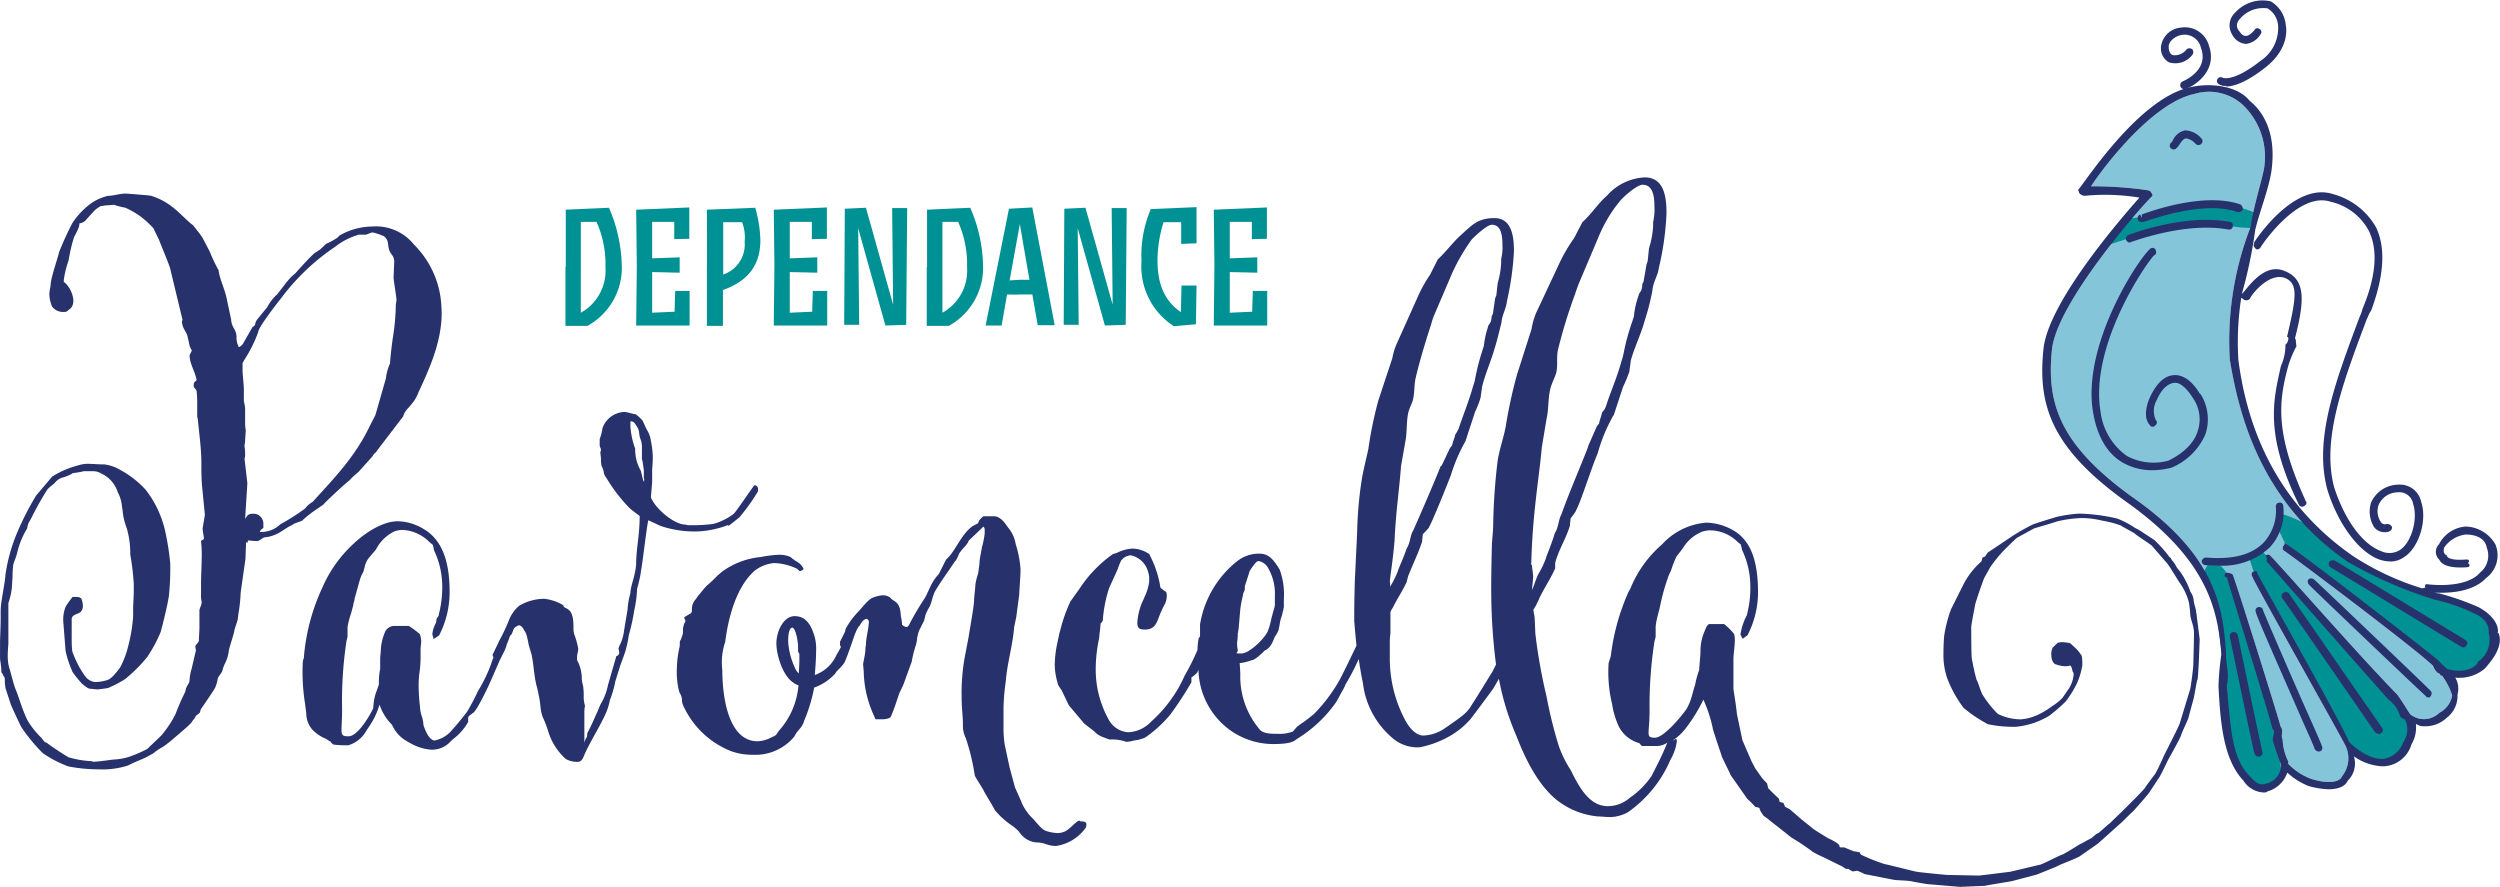 <svg xmlns="http://www.w3.org/2000/svg" width="251.759" height="89.306" viewBox="0 0 251.759 89.306">
  <g id="logo_dependance_pavoncella_2024" data-name="logo dependance pavoncella 2024" transform="translate(-34.8 -21.073)">
    <path id="Pfad_53" data-name="Pfad 53" d="M172.292,161.272l1.063-.838a18.954,18.954,0,0,0,1.837-2.546c.064-.064.064-.226.064-.354a.379.379,0,0,0-.354-.355c-.129.064-1.837,2.675-2.127,2.9a5.943,5.943,0,0,1-2.03,1,16.093,16.093,0,0,1-2.191.129c-.773,0-.354-.064-.645-.064-1.063,0-2.965-1.547-3.448-2.739l.129-1.547V155.6c0-.129.064-.645.064-1.192a8.394,8.394,0,0,0-.129-1.353l-.064-.354a2.813,2.813,0,0,0-.419-1.128l-.419-.9a3.379,3.379,0,0,0-.709-.645c-.226,0-.838-.226-1.128-.226a2.439,2.439,0,0,0-2.191,1.611,5.825,5.825,0,0,1-.29,1.128v.645c0,.129.129.29.129.419a2.053,2.053,0,0,1-.064.29c0,.064.064.419.064.645a2.891,2.891,0,0,0,.064.709,1.987,1.987,0,0,1,.226.645c0,.29.354.645.354.709a16.119,16.119,0,0,0,2.256,2.9c.129.129,1,.773,1,.773,0,1.9-.354,3.319-.354,4.8-.064,1.192-.58,2.256-.58,2.965a7.953,7.953,0,0,0-.29,1.676l-.354,2.127a4.335,4.335,0,0,1-.483,1.547c0,.064-.064.129-.064.226,0,.129.064.29.064.419a.359.359,0,0,1-.29.354l-.838,2.9a6.1,6.1,0,0,1-.645,1.772c-.226.354-.354.838-.548,1.192,0,0-.58,1.353-.9,1.9,0,.354-.064.419-.064.419a1.608,1.608,0,0,0-.226.548v-2.9a3.676,3.676,0,0,1,.064-.838,3.023,3.023,0,0,1-.129-1,6.522,6.522,0,0,0-.064-1,3.71,3.71,0,0,1-.129-.645,3.924,3.924,0,0,0-.419-1.837c-.064-.064-.064-.226-.064-.354,0-.354.129-.645.129-.9a8.077,8.077,0,0,0-.419-1.482,2.193,2.193,0,0,1-.064-.645c0-.709-.064-1.547-.548-1.837-.29-.226-.419-.129-.483-.419a4.7,4.7,0,0,0-1.9-.645,4.916,4.916,0,0,0-2.546.709,3.624,3.624,0,0,0-1.063,1.547,17.827,17.827,0,0,1-.9,1.9l-.709,1.482c0,.1.064.161.1.258a3.691,3.691,0,0,0-.226.612,15.052,15.052,0,0,1-1.353,2.8,22.411,22.411,0,0,1-1.063,2.03c-.354.483-1.063,1.353-1.676,2.03a3.055,3.055,0,0,1-1.611.9c-.419,0-.838-.645-1.128-1.547a3.857,3.857,0,0,0-.129-.773,3.513,3.513,0,0,1-.226-1.128,17.154,17.154,0,0,1-.129-1.9,9.3,9.3,0,0,1,.064-1.353,12.554,12.554,0,0,0,.129-1.611v-.838c0-.29.064-.645.064-.838a3.007,3.007,0,0,0-.129-.709,7.6,7.6,0,0,0-1.128-.838H138.52a1.083,1.083,0,0,0-.773.483,5.187,5.187,0,0,0-.483,1.966c0,.129-.064.645-.064.9v1c0,.064-.064.226-.064.354a7.007,7.007,0,0,0-.064,1.192l-.226.645a4.776,4.776,0,0,0-.29,1.128l-.064.645c-.226.483-1.482,2.8-2.481,2.8s-.645-.29-.645-2.739a40.236,40.236,0,0,1,.419-6.7.863.863,0,0,1,.064-.29,2.052,2.052,0,0,1,.064-.29v-1a9.265,9.265,0,0,1,.354-1.353l.226-.838c0-.226.129-.419.129-.645l.548-1.966a4.126,4.126,0,0,1,.355-.773c0-.129.129-.419.129-.548a2.278,2.278,0,0,1,.419-.838l.709-.838a4.015,4.015,0,0,1,1.9-1.837,2.77,2.77,0,0,1,.773-.129,4.1,4.1,0,0,1,2.739,1.257l.29.226a2.244,2.244,0,0,1,.129.548,8.513,8.513,0,0,1,.838,3.609,10.983,10.983,0,0,1-.354,2.9c0,.226-.226.29-.226.483a1.067,1.067,0,0,1-.129.483,2.935,2.935,0,0,0-.29,1l.129.483.548-.355a9.462,9.462,0,0,0,1.063-4.383c0-2.675-.548-5.221-2.739-6.413a5.127,5.127,0,0,0-2.481-.709c-1.547,0-3.319,1.192-4.447,2.256a13.054,13.054,0,0,0-3.158,4.447,20.574,20.574,0,0,0-1.837,6.832c0,.064,0,.29-.064.354a1.44,1.44,0,0,0-.064.354,20.575,20.575,0,0,0,.226,4.093l.129,1a2.538,2.538,0,0,0,.58,1.611,3.911,3.911,0,0,0,1.257.9c.226.064.419.29.644.354-.064,0,.129.226.29.29a10,10,0,0,0,1.482.064,3.1,3.1,0,0,0,1.772-1.418l.226-.354a7.752,7.752,0,0,0,1.128-2.32,5.065,5.065,0,0,0,1.257,2.03,3.481,3.481,0,0,0,1.418,1.611,8.491,8.491,0,0,0,.9.483,4.92,4.92,0,0,0,1.676.419,2.534,2.534,0,0,0,1.966-.9l.645-.548a5.492,5.492,0,0,0,1.063-1.353v-.29a.479.479,0,0,1,.064-.29l.548-.419.29-.419a28.044,28.044,0,0,0,1.482-2.965l.773-1.772a.244.244,0,0,1,.064-.129h0l.419-.838a3.864,3.864,0,0,0,.258-.709c.129-.29.226-.58.322-.838.29-.226.226-.548.483-.838a1.343,1.343,0,0,1,.419-.226c.29.064.419.29.709.838a9.135,9.135,0,0,1,.226.9c0,.226.354,1.192.354,1.353.226,1.128.226,2.191.548,3.255,0,.064.129.483.129.645.226.838.129,1.482.419,2.256a10.382,10.382,0,0,1,.548,1.418,6.189,6.189,0,0,0,1.772,2.8,2.289,2.289,0,0,0,1.192.29c.419,0,.548-.354.709-.773.645-1.418,1.482-2.675,2.127-4.093a6.585,6.585,0,0,0,.419-1.353,10.454,10.454,0,0,0,.548-1.9l.483-1.547c.129-.354.58-1.547.58-1.676a10.04,10.04,0,0,0,.29-1.418,19.24,19.24,0,0,0,.548-2.481,12.081,12.081,0,0,0,.29-2.191,12.487,12.487,0,0,0,.419-1.966c.129-.645.548-4.286.709-4.931l1.257.58a10.768,10.768,0,0,0,3.674.548,9.622,9.622,0,0,0,3.094-.645Zm-8.508-4.737v.29c-.129,0-.29-1.063-.354-1.128a4.256,4.256,0,0,1-.548-2.191,8.083,8.083,0,0,1-.483-2.256c0-.773.064-.483.129-.483.226,0,.354.226.548.548.29.419.129.709.354,1.257a2.29,2.29,0,0,1,.129.645v1.192a.694.694,0,0,0,.064.354l.129.9v.838Z" transform="translate(-64.115 -87.244)" fill="#27316c"/>
    <path id="Pfad_54" data-name="Pfad 54" d="M286.84,213.047c-.29,0-1.064,1-1.547,1.128a1.754,1.754,0,0,1-.645.129,4.129,4.129,0,0,1-1.192-.226c-.354-.1-.838-.709-1.257-1.192a5,5,0,0,1-1.128-1.547c-.29-.709-.709-1.611-.709-1.611l-.548-2.03c-.065-.29-.483-2.256-.483-2.256a10.016,10.016,0,0,1-.129-1.772v-2.03a21.288,21.288,0,0,1,.226-2.61c.129-1.772.709-3.674.838-5.414,0-.064.226-1.063.226-1.128l.29-2.191c0-.226.129-2.03.129-2.256v-.355a10.907,10.907,0,0,0-.483-2.481,3.494,3.494,0,0,0-.773-1.676c-.29-.419-.709-1.063-1.354-1.128h-1.128a2.5,2.5,0,0,0-.419.419l-.129.29-.548.29c-1.063.773-1.547,2.127-2.385,3.094l-.29.29-.709,1.418a5.354,5.354,0,0,0-.548.709c-.354.58-.548,1.128-.838,1.676a29.318,29.318,0,0,0-1.547,2.61c-.129.29-.226.355-.354.355a.9.9,0,0,1-.419-.226,6.013,6.013,0,0,0-.129-.9c-.064-1.547-.709-1.353-1.063-1.837a1.317,1.317,0,0,0-.838-.226,3.685,3.685,0,0,0-.9.226c-.419.129-1,.9-1.418,1.353a7.733,7.733,0,0,0-1.354,1.837.85.85,0,0,1-.129.419l-.419.838v.29a.293.293,0,0,0,.1.226c-.161.322-.322.58-.451.806a3.767,3.767,0,0,1-2.191,2.03c.064-.773.129-1.611.129-2.32a4.743,4.743,0,0,0-.129-1.482c-.354-1.257-.9-2.127-2.03-2.127s-1.837,1.547-1.837,2.739.645,3.255,1.676,3.932a1.484,1.484,0,0,0,.548.29,7.776,7.776,0,0,1-1.966,4.576l-.29.419a1.343,1.343,0,0,1-.419.226,3.107,3.107,0,0,1-1.547.419c-2.965-.129-3.448-4.8-3.448-7.186a6.268,6.268,0,0,1,.29-2.8c.29-2.32,1.063-5.511,2.965-7.186a3.671,3.671,0,0,1,1.966-.773,5.724,5.724,0,0,1,2.32.58l.226.226a.5.5,0,0,0,.419-.226,1.62,1.62,0,0,0-.773-.773,6.341,6.341,0,0,1-.548-.419,2.684,2.684,0,0,0-1.128-.226,11.009,11.009,0,0,0-1.837.226,7.9,7.9,0,0,0-3.932,1.482l-.483.419a13.294,13.294,0,0,1-1.063,1c-.226.226-.709.838-.709.838-.226.226-.29.419-.419.548a1.416,1.416,0,0,0-.354,1c0,.354-.064.226-.064.354l-.709.419a.793.793,0,0,0,.129.354.991.991,0,0,1-.129.29.636.636,0,0,0-.064.226,1.1,1.1,0,0,0-.064.419v.29a1.482,1.482,0,0,1-.129.419,2.254,2.254,0,0,1-.129.355c-.064,0-.064.129-.064.419s-.064.29-.064.419a10.16,10.16,0,0,0-.226,1.9,8.133,8.133,0,0,0,.129,1.966c0,.064.064.226.064.29a1.2,1.2,0,0,0,.129.354.992.992,0,0,1,.129.29,1.252,1.252,0,0,1,.064.483,1.934,1.934,0,0,0,.226.645,8.877,8.877,0,0,0,4.737,4.383,6.372,6.372,0,0,0,2.191.355,5.094,5.094,0,0,0,4.157-1.837,2.63,2.63,0,0,1,.354-.548l.29-.354a2.021,2.021,0,0,0,.354-.709,16.04,16.04,0,0,0,1-3.319,5.257,5.257,0,0,0,2.127-1.418c.129-.29.483-.483.9-1.063.226-.419.709-1.837,1.063-2.868l.193-.451c.064-.129.226-.419.29-.419.29-.548.483-.645.709-.709a.347.347,0,0,1,.226.354c-.065.9-.29,1.547-.29,2.256a2.958,2.958,0,0,0-.064.645c-.064.58-.226,1.192-.226,1.353l.064.709a11.025,11.025,0,0,0,1.063,4.512,1.263,1.263,0,0,0,.129.29h.773c.129,0,.709-.064.773-.29.29-.644.58-1.547.773-2.127.129-.419.419-.838.548-1.257l.773-2.127a11.575,11.575,0,0,1,.419-1.676,3.325,3.325,0,0,0,.129-.709,3.2,3.2,0,0,1,.354-1.063l.354-.709c0-.064.129-.483.129-.548a5.083,5.083,0,0,1,.419-.838c.226-.483.29-1.063.548-1.547.58-1,1.354-2.03,1.966-2.965.354-.354.354-.773.58-1,.226-.354.709-.709.838-1.128l1.482-1.418a.411.411,0,0,1,.129.354v.354a9.187,9.187,0,0,1-.29,1.418c0,.129-.226,1.128-.226,1.418s-.129,1-.129,1.128a7.9,7.9,0,0,0-.29,1.128c0,.355-.129,1.257-.129,1.547,0,.645-.483,3.255-.548,3.738l-.419,2.191a20.449,20.449,0,0,0-.29,3.932c0,1.063.129,1.837.129,2.739a2.783,2.783,0,0,0,.29,1.353,21.931,21.931,0,0,1,.9,3.738c0,.129.9,1.482.9,1.547s1,1.676,1.128,1.966a8.132,8.132,0,0,0,1.611,1.482,4.336,4.336,0,0,1,.838.709,2.309,2.309,0,0,0,1.708,1.063c.935,0,1.063.354,2.03.354a4.482,4.482,0,0,0,2.965-1.837.824.824,0,0,0,.064-.354c0-.29-.419-.29-.644-.29Zm-28.262-14.824a1.572,1.572,0,0,1-.419-.645,7.13,7.13,0,0,1-.645-2.61c0-1.192.29-1.353.419-1.353.226,0,.483.773.58,1.772v.645c0,.064.129.129.129.29A18.74,18.74,0,0,1,258.578,198.223Z" transform="translate(-143.343 -109.338)" fill="#27316c"/>
    <path id="Pfad_55" data-name="Pfad 55" d="M479.349,120.359c0-.451-.226-.806-.258-1.321a1.777,1.777,0,0,0-.322-.806,8.266,8.266,0,0,0-.645-1.418,6.412,6.412,0,0,0-.709-1,4.339,4.339,0,0,0-.451-.709c-.064,0-.161-.258-.161-.258s-.226-.161-.226-.226a13.371,13.371,0,0,0-1.418-1.579c-.225-.161-1.515-1-1.515-1l-.483-.258a8.5,8.5,0,0,0-1.8-.935,18.839,18.839,0,0,0-3.609-.483h-.322a15.38,15.38,0,0,0-2.127.322s-2.03.612-2.417.773a19.778,19.778,0,0,0-2.288,1.321l-2.256,1.515-.258.387-.258.1-.1.387a7.847,7.847,0,0,0-1.8,2.288l-1.257,2.514a13.172,13.172,0,0,0-.709,2.771c0,.1-.064.709-.064,1.8a7.107,7.107,0,0,0,.387,2.417,12.124,12.124,0,0,0,1.644,2.965,14.031,14.031,0,0,0,2.449,1.643,12.386,12.386,0,0,0,2.836.258,7.933,7.933,0,0,0,3.319-1.1,15.19,15.19,0,0,0,1.708-1.482,12.257,12.257,0,0,0,1.031-1.644,7.223,7.223,0,0,0,.612-1.966c0-.387,0-1-.161-1.1a3.442,3.442,0,0,0-.612-.709c-.29-.258-.387-.387-.548-.451-.161,0-.451-.064-.612-.064a1.422,1.422,0,0,0-.548.064l-.483.451a1.355,1.355,0,0,0-.161.709c0,.612.226,1,.548,1.031a2.508,2.508,0,0,0,.87.161c.483,0,.322-.064.451-.064.226,0,.258.709.322.645a.5.5,0,0,1,.064.258,4.983,4.983,0,0,1-.1.548,3.172,3.172,0,0,1-.387.87l-.645.935a5.208,5.208,0,0,1-1,.806,8.447,8.447,0,0,1-1.418.87,5.058,5.058,0,0,1-1.74.483,5.23,5.23,0,0,1-2.352-.548,10.7,10.7,0,0,1-1.515-1.9c-.161-.226-.483-1.321-.612-1.515-.1-.226-.451-1.869-.483-2.127-.065-.258-.065-2.836-.065-3.158s.322-1.869.387-2.256.773-2.352.87-2.61.483-.87.645-1.192a13.433,13.433,0,0,1,1.418-1.74c.322-.322,1.16-1.16,1.321-1.257l1.708-.935s1.579-.451,2.352-.709a12.588,12.588,0,0,1,2.353-.322h.225a9.029,9.029,0,0,1,1.9.258,10.661,10.661,0,0,1,1.869.483c.322.226,1.321.709,1.482.87s1.515,1.031,1.643,1.16l1.515,1.74c.226.226,1.192,1.869,1.321,2.03a5.941,5.941,0,0,1,.935,2.062c0,.064.1.806.1.87,0,.806.387,1.257.387,2.127s-.064,2.771-.064,3.126-.258,2.288-.322,2.514l-1.031,3.384c-.1.387-1.708,3.448-1.74,3.609l-.483,1.031-.258.483s-1,1.321-1.031,1.418c-.226.322-1.966,2.03-2.352,2.417l-.806.773-.322.322s-.322.258-.387.322-.806.709-.806.709l-.226.1s-.451.387-.548.451c-.161.064-.87.483-1.031.548s-1.579,1-1.9,1.1-1.9.935-2.191,1l-3,.709s-3.061.387-3.158.387-3-.064-3.158-.064-2.771-.258-3.126-.322-2.836-.709-3.223-.773a19.839,19.839,0,0,1-2.352-.935.611.611,0,0,1-.161-.258l-.612-.1-.935-.387h-.322c-.161,0-.161-.1-.161-.161,0-.226-1-.709-1.16-.773,0,0-1.418-.87-1.482-.935s-1.16-.935-1.16-.935l-1.192-1.031-.483-.258-.161-.387-.387-.1-.065-.322s-1.1-1.031-1.1-1.1-.1-.451-.1-.451l-.258-.258-.226-.258-.322-.451-.387-.548-.354-.677-.451-1.031-.483-1.128-.548-2.61c-.129-1.257-.354-2.385-.354-2.61V125c0-.419.129-1.257.129-1.676a2.348,2.348,0,0,0-.064-.838,5.854,5.854,0,0,0-1-1h-1.482c-.226,0-.419.548-.483.709a5.016,5.016,0,0,0-.419,2.127c0,.226-.129,1.547-.129,1.772a9.964,9.964,0,0,0-.419,1.547c-.226.644-.29,1.128-.548,1.772l-.226.483c-.129.29-2.256,3.029-3.255,3.029s-.548-.29-.548-2.8a42.1,42.1,0,0,1,.483-6.832c0-.064.129-.483.129-.548v-1c.064-.773.354-1.547.483-2.256a20.143,20.143,0,0,1,.709-2.546,4.657,4.657,0,0,1,.354-.838,9.807,9.807,0,0,1,.548-1.418l.645-.838a3.987,3.987,0,0,1,1.966-1.676,2.769,2.769,0,0,1,.773-.129,4,4,0,0,1,2.8,1.192l.29.226s.129.483.129.548a8.587,8.587,0,0,1,.838,3.674,10.638,10.638,0,0,1-.354,2.9c0,.064-.226.419-.226.483a6.372,6.372,0,0,0-.419,1.482l.226.419.483-.354a9.367,9.367,0,0,0,1.063-4.286c0-2.675-.483-5.221-2.61-6.348a5.692,5.692,0,0,0-2.61-.709,6.762,6.762,0,0,0-4.447,2.191,11.6,11.6,0,0,0-3.158,4.383l-.226.419a22.309,22.309,0,0,0-1.772,6.413c0,.064-.225.709-.225.773a13.777,13.777,0,0,0,.354,4.093,8.2,8.2,0,0,0,.709,2.32,3.3,3.3,0,0,0,2.03,1.611s.226.29.29.29h1.547a1.979,1.979,0,0,0,1-.354c0,.032-.064.064-.064.129-.483,1.192-1,2.191-1.547,3.255a8.336,8.336,0,0,1-2.191,2.191,3.365,3.365,0,0,1-2.191.838c-1.772,0-2.8-1.676-3.738-3.609a11.772,11.772,0,0,1-1.192-2.385,44.621,44.621,0,0,1-1.257-5.059,54.9,54.9,0,0,1-1.128-6.348l-.064-1.482c0-.226-.129-.709-.129-.9l.29-.483c0-.064.29-.548.29-.645.548-1.128,1.063-1.837,1.611-3.029v-.548c.354-1.354,1.063-2.385,1.482-3.738,0-.064.065-.645.065-.709s.548-.709.548-.838c.483-.838,1.547-4.286,2.191-5.768a16.337,16.337,0,0,1,1.418-3.513c0-.064.226-.354.226-.419l.9-2.739a15.739,15.739,0,0,0,.644-1.547c0-.129.129-.9.129-1.063.354-1.353,1.063-2.739,1.418-4.093a23.159,23.159,0,0,0,.773-3.029c.064-.838.548-1.482.645-2.256a28.742,28.742,0,0,0,.773-5.511c0-1.611-.226-3.609-2.191-3.609a5.4,5.4,0,0,0-3.8,1.837c-.9.773-1.547,1.837-2.481,2.675l-.838,1.611a16.315,16.315,0,0,0-1.547,2.675L412.9,90.1a6.976,6.976,0,0,0-.483,1.676l-1.482,4.641a48.6,48.6,0,0,0-1.128,5.221c-.226,1.192-.709,2.481-.838,3.674a61.218,61.218,0,0,0-.419,6.413c0,.226-.129,1.611-.129,1.837-.065,2.739-.065,3.448-.065,4.093a59.01,59.01,0,0,0,.483,7.9l-.354.709c-.226.354-1.772,2.9-2.03,3.255l-.129.226c-.483.709-.709.9-2.675,2.256a4.086,4.086,0,0,1-2.127.709c-.709,0-1.418-.709-1.9-1.676a13.231,13.231,0,0,1-1.482-6.187v-1.547a7.313,7.313,0,0,1,.064-.9v-2.127c.065-.226.29-.483.29-.548.548-1.063.838-1.418,1.353-2.481,0-.129.129-.483.129-.548.483-1.257,1-2.256,1.418-3.513,0-.064.064-.645.064-.709s.645-.645.645-.773c.419-.773,1.611-3.738,2.191-5.221a17.383,17.383,0,0,1,1.482-3.448c0-.064.129-.354.129-.419l.838-2.546a8.559,8.559,0,0,0,.548-1.418c0-.129.129-.838.129-1,.29-1.257.9-2.61,1.257-3.867.29-.9.483-1.772.709-2.675.064-.773.483-1.418.548-2.127a29.424,29.424,0,0,0,.709-5.059c0-1.482-.226-3.319-1.966-3.319s-2.32.773-3.448,1.772c-.773.709-1.418,1.611-2.256,2.385L402.2,86.3a14.416,14.416,0,0,0-1.354,2.481l-1.966,4.383a6.51,6.51,0,0,0-.483,1.547l-1.418,4.286a40.66,40.66,0,0,0-1,4.866c-.226,1.063-.548,2.256-.709,3.384a39.637,39.637,0,0,0-.419,5.059l-.226,4.737c-.064,2.127-.064,3.094-.064,3.8v.354c.064.741.129,1.515.226,2.449-.967,2.03-1.386,2.868-1.708,3.48a16.209,16.209,0,0,1-2.61,3.448c.064-.064-.773.644-1.192.9l-.483.354-.419.483a3.82,3.82,0,0,1-1.482.226c-.644,0-1.482,0-1.837-.419a8.217,8.217,0,0,1-1.966-5.64l-.065-1.063a4.616,4.616,0,0,0,1.192-.29c.29,0,.838-.483,1.354-1,.129,0,.354-.226.419-.29a2.312,2.312,0,0,0,.419-.709l.129-.29c0-.064.064-.129.129-.226a3.605,3.605,0,0,0,.29-.548.991.991,0,0,1,.065-.354c0-.064.064-.354.064-.419,0,0,.064-.29.129-.483a1.807,1.807,0,0,0,.129-.483,3.264,3.264,0,0,0,.129-.58v-.773a7.28,7.28,0,0,0-.419-2.965c-.644-1.063-1.128-1.611-2.03-1.611a3.494,3.494,0,0,0-2.191.709,10.24,10.24,0,0,0-3.8,6.413v1.128c0,.064-.064.226-.129.226a6.487,6.487,0,0,0-.129,1.225,23.8,23.8,0,0,1-1.289,2.578,13.567,13.567,0,0,1-3.384,4.641,3.363,3.363,0,0,1-2.256,1.063,2.378,2.378,0,0,1-1.966-1.192,10.314,10.314,0,0,1-1.353-5.156,14.786,14.786,0,0,1,.354-3.158c0-.354.129-1,.129-1.418l.226-.29a13.476,13.476,0,0,1,.645-3.319l.838-1.837a8.561,8.561,0,0,1,.354-.9,1.324,1.324,0,0,1,1-.548,2.313,2.313,0,0,1,1.547,1.192,3.09,3.09,0,0,1,.29,1v.483a5.183,5.183,0,0,1-.419,1.418c-.065.129-.226.548-.29.645a6.237,6.237,0,0,0-.483,2.03c0,.612.226.709.773.709.9,0,1.128-.548,1.353-1.128a10.622,10.622,0,0,1,.548-1.257,1.935,1.935,0,0,0,.29-1c0-.516-.129-.419-.29-.548l-.354-.29a7.067,7.067,0,0,0-.129-.709,10.644,10.644,0,0,0-1-2.675,3.112,3.112,0,0,0-1.676-.548,4.075,4.075,0,0,0-1.547.419,3.343,3.343,0,0,1-.419.129,12.87,12.87,0,0,0-3.384,3.513l-.9,1.257a15.815,15.815,0,0,0-1,2.8c0,.064-.129.419-.129.483l-.226,1.063a11.158,11.158,0,0,0-.226,1.966,6.5,6.5,0,0,0,.29,1.9c0,.226.29.548.419.773l.709,1.482,1.547,1.837,1,.773a2.273,2.273,0,0,0,.773.548l.773.29a4.224,4.224,0,0,1,1.676.226,2.771,2.771,0,0,0,.773-.129,3.861,3.861,0,0,0,1.128-.29,12.629,12.629,0,0,0,2.546-2.32,35.214,35.214,0,0,0,2.127-3.255v-.483a3.684,3.684,0,0,0,.58-.483l.129-.29a7.758,7.758,0,0,0,2.32,5.349,7.473,7.473,0,0,0,5.221,2.127c1.966,0,2.127-.354,2.481-.58a13.146,13.146,0,0,0,3.867-3.674l.58-1.063a4.826,4.826,0,0,0,.355-.709A23.375,23.375,0,0,0,395.015,125c.1.709.226,1.482.419,2.417a8.563,8.563,0,0,0,3.094,5.64,3.826,3.826,0,0,0,2.61.838,9.874,9.874,0,0,0,3.255-1.257,8.122,8.122,0,0,0,1.9-1.611c.548-.709,2.256-3.029,2.256-3.029l.58-1a26.5,26.5,0,0,0,1.772,5.768c.838,2.191,2.127,4.866,4.028,6.413a7.847,7.847,0,0,0,4.157,1.676c.29,0,.773.064,1.354.064a3.963,3.963,0,0,0,1.676-.483,12.366,12.366,0,0,0,4.286-5.285,5.035,5.035,0,0,0,.644-1.837c0-.483-.226-.129-.354-.129h-.032a5.383,5.383,0,0,0,1.225-1.128,16.473,16.473,0,0,0,1.837-2.965,14.2,14.2,0,0,1,.935,2.836c-.064,0,.9,2.8.9,2.8h0a.188.188,0,0,0,.032.129s.709,1.482.806,1.644h0a.9.9,0,0,0,.161.322l1.289,1.837h0l.29.419a8.726,8.726,0,0,1,.773.773c0,.064.451.1.451.161a1.652,1.652,0,0,0,.161.387l.258.387s.322.226.451.322c.1.1.967.773.967.773s1.192.935,1.257,1,.967.612.967.612,1.192.806,1.321.935a11.512,11.512,0,0,0,1.1.548l1.9.935.322.226h.258a2.8,2.8,0,0,0,.451.258c.065,0,.322-.064.451-.064a4.154,4.154,0,0,1,.709.322s3.061.612,3.158.612,1.257.064,1.482.1c.226.064,1.74.322,1.869.322s3,.258,3.158.258l2.449-.1c.226-.064,2.675-.451,2.771-.483l2.449-.645s2.062-.806,2.256-.935c.161-.1,1.8-.709,2.127-.935l1.8-1.257,2.449-2.191c.064-.064,1-1,1.031-1s1.708-1.9,1.74-2.03l.935-1.418c.064-.064.387-.709.387-.709l.483-1s1.321-2.352,1.354-2.578c.064-.226.644-1.482.709-1.644l.548-2.03c.065-.161.322-1.869.387-1.9.064-.064.161-2.256.161-2.352s.064-1.644.064-1.708-.322-2.514-.322-2.61Zm-81.209-3.126c.064-.773.29-1.966.483-4.157.129-2.965.483-5.156.645-7.476l.483-2.739c.129-.9.064-1.676.226-2.546.129-.645.483-1.128.548-1.676.129-.773.064-1.257.226-1.966.419-1.772,1-3.674,1.547-5.349a7.16,7.16,0,0,1,.29-.9l1.837-4.286a19.7,19.7,0,0,1,1.966-3.384c.419-.419,1.547-1.482,2.03-1.482.9,0,1.064,1,1.064,2.03a4.746,4.746,0,0,1-.129,1.418v.419a8.968,8.968,0,0,1-.354,2.03l-.129,1.192c0,.064-.129.29-.129.354l-.226,1.547a.993.993,0,0,0-.129.29c0,.645-.354.773-.354,1a9.251,9.251,0,0,0-.419,1.9c0,.064-.129.354-.129.419a23.157,23.157,0,0,0-.773,3.029c0,.129-.226.709-.226.773-.419,1.482-1.063,3.029-1.418,4.157l-.129.226c0,.064-.226.354-.226.419,0,.129-.29.838-.29,1l-.226.29-.838,1.772a.139.139,0,0,0-.129.129c-.709,1.772-1.772,4.222-2.739,6.413-.29.419-.29,1.257-.645,1.772-.354,1.063-.838,2.03-.9,2.32a9.456,9.456,0,0,1-.773,1.547V117.3Zm-15.275,5.156c0-.226.064-.419.064-.548l.129-1.547a10.143,10.143,0,0,1,.29-1.676.863.863,0,0,1,.064-.29,1.2,1.2,0,0,0,.129-.355v-.29c.129-.419.483-1.482.483-1.547,0,.064.58-1,.9-1a1.369,1.369,0,0,1,1,.773,5.11,5.11,0,0,1,.644,2.739v.9a2.184,2.184,0,0,1-.129.548l-.225.838a7.162,7.162,0,0,1-.355,1.257c-.29.709-1.837,2.256-2.675,2.256s-.29-.064-.354-.354a3.545,3.545,0,0,1-.065-.773,5.2,5.2,0,0,0,.065-1Zm29.519-6.864c.129-5.285.774-8.54,1.064-11.827l.483-2.9c.226-1,.129-1.9.354-2.9.129-.645.483-1.192.645-1.837A5.9,5.9,0,0,0,414.994,95a6.252,6.252,0,0,1,.065-1.063,51.807,51.807,0,0,1,1.772-5.768c0-.064.29-.838.354-1l1.966-4.641a14.224,14.224,0,0,1,2.191-3.674c.419-.483,1.708-1.611,2.256-1.611,1,0,1.192,1.063,1.192,2.191a5.429,5.429,0,0,1-.129,1.547V81.4a9.4,9.4,0,0,1-.419,2.256l-.129,1.257c0,.064-.129.354-.129.419l-.29,1.676a.991.991,0,0,0-.129.29c0,.709-.354.838-.354,1.063a8.288,8.288,0,0,0-.483,2.127c0,.064-.129.354-.129.419a22.069,22.069,0,0,0-.9,3.255,5.892,5.892,0,0,1-.226.838c-.419,1.611-1.192,3.319-1.547,4.512l-.129.29c0,.064-.29.354-.29.419,0,.129-.29.9-.29,1.063l-.226.29-.838,1.9c0,.064-.064.129-.064.226-.709,1.837-1.966,4.737-2.675,6.767-.29.483-.29,1.353-.645,1.837-.354,1.192-.838,2.256-.9,2.546a9.286,9.286,0,0,1-.773,1.611c-.354.773-.354,1-.645,1.611,0,0,.064-.483.129-1.353,0-.226-.129-1.063-.129-1.192Z" transform="translate(-223.384 -37.565)" fill="#27316c"/>
    <g id="Gruppe_75" data-name="Gruppe 75" transform="translate(240.475 21.073)">
      <path id="Pfad_56" data-name="Pfad 56" d="M718.619,107.378c-.9,1.063-2.643.709-3.062.548a12.587,12.587,0,0,1-.935-.9c-2.32-1.9-14.437-11.279-15.275-11.666-.161-.129-.258-.1-.161.064a.4.4,0,0,0-.129.548c.258.1,13.084,9.732,15.082,11.633a1.888,1.888,0,0,0,.451.709c.354.129.226.226.354.29h.1a6.58,6.58,0,0,1,1.031,2,2.45,2.45,0,0,1-1.289,1.74,2.212,2.212,0,0,1-2.933.161c-.419-.612-.773-1.257-1.321-2-3.835-3.9-12.536-13.857-12.761-13.954-.064-.161-.322-.193-.516-.032a.446.446,0,0,1,.1.548c.1.1,8.83,10.054,12.31,13.954a3.057,3.057,0,0,1,1.16,1.676,1.147,1.147,0,0,0,.483.322,2.227,2.227,0,0,1-.161,2.288,2.56,2.56,0,0,1-1.934,1.676c-1.611.161-3.384-1.515-3.545-1.74-.967-2.288-8.959-16.338-9.217-16.951,0-.193-.161-.258-.419-.161-.225.1-.193.354-.064.548-.065.161,8.218,14.792,9.345,16.951a2.9,2.9,0,0,1-.322,3.094c-.258.677-1.515.773-3.094.29a6.155,6.155,0,0,1-2.384-1.579c.1-.064,0-.1.064-.161a5.427,5.427,0,0,1-.58-2.224c-.226-.451.129-.9-.193-1.289-.419-1.547-4.544-14.695-4.8-15.243,0-.193-.516-.322-.709-.258-.064.064-.354.29.1.483,0,.129,4.222,13.7,4.576,15.211.322.322.032.709.032,1.128.193.773.548,1.676.838,2.514a1.936,1.936,0,0,1-1.579,1.9c-.645.193-1-.129-1.708-.9-1.772-1.9-1.8-5.188-2.191-8.991.322-1.063-.1-2.127-.065-3.255-.322-4.769-1.063-9.926-9.571-15.823-7.283-5.285-8.508-9.442-7.96-14.792.58-5.027,9.829-15.275,10.054-15.372.1-.1.1-.258-.064-.387,0-.129-.193-.226-.387-.258a37.991,37.991,0,0,0-5.672-.387c1.385-2.127,6.252-8.443,10.441-9.313a5.036,5.036,0,0,1,4.9,1.16,7.223,7.223,0,0,1,2.063,6.477c-.387,1.772-1.031,3.706-1.321,5.736a31.711,31.711,0,0,0-2.095,13.374c.967,5.865,3.223,14.373,11.859,20.367a42.173,42.173,0,0,0,8.7,3.8,18.224,18.224,0,0,1,3.932,1.353c1.16.483,1.643,1.16,1.579,2.03a2.676,2.676,0,0,1-1.128,2.933Z" transform="translate(-674.803 -40.566)" fill="#85c5d9"/>
      <path id="Pfad_57" data-name="Pfad 57" d="M723.8,196.605c-.032.1-.967,1.321-.645,1.772a32.886,32.886,0,0,1,1.353,3.223l.58,4.866.129,6.445,1.063,4.125,1.611,2.03,1.547.29,1.611-1.418-.226-2-.451-3.061-1.837-5.285-2.352-7.992-.483-1.644s-.773-1.128-1.192-1.289a1.575,1.575,0,0,0-.773-.1Z" transform="translate(-706.959 -140.008)" fill="#009194"/>
      <path id="Pfad_58" data-name="Pfad 58" d="M737.6,193.912s.645,2.062.773,2.256,1.869,3.19,2.03,3.706,6.606,12.02,6.606,12.02l1.16,1.74,2.095.773,2.03-.161,1.418-2.417-.258-1.966-2.159-2.481-3.061-3.642-6.961-7.637-2.32-2.8-1.321.644Z" transform="translate(-716.793 -137.799)" fill="#009194"/>
      <path id="Pfad_59" data-name="Pfad 59" d="M746.032,182.75l1.225,2.546,6.058,4.254,8.765,7.122,1.676,1.192,2.224-.322,1.773-1.966.1-2.8-1.772-1.353-4.028-1.515-5.93-2.095-4.028-2.642-3.061-2.546s-2.481-1.16-2.675-.967a3.618,3.618,0,0,0-.354,1.128Z" transform="translate(-722.486 -129.891)" fill="#009194"/>
      <path id="Pfad_60" data-name="Pfad 60" d="M695.5,86.413c.1,0,2.191-.258,2.191-.258a29.726,29.726,0,0,1,5.317-1.16c1.225.064,3.384.226,3.481.226a11.176,11.176,0,0,1,2,.677c-.032.1-.548,1.289-.58,1.45a12.065,12.065,0,0,1-2.417-.258l-5.768.193-3,.677-1.063.419-2.159.677,2.03-2.61Z" transform="translate(-686.904 -64.394)" fill="#009194"/>
      <g id="Gruppe_74" data-name="Gruppe 74" transform="translate(0 0)">
        <path id="Pfad_61" data-name="Pfad 61" d="M699.355,113.324c-.773-1.353-1.74-2.03-2.643-1.966-1.192.064-1.934,1.192-2.417,2.191-.419.9-.677,2.191,0,2.868.032.161.419.193.483.032.193-.129.29-.387.1-.548a2.221,2.221,0,0,1,.1-2.062c.419-1,1.1-1.676,1.8-1.708s1.386.838,1.837,1.547a3.743,3.743,0,0,1,.451,3.384c-.612,1.934-2.965,2.9-2.9,2.9a5.673,5.673,0,0,1-4.189-.451,6.4,6.4,0,0,1-2.675-4.479c-1.128-6.8,4.8-15.211,5.382-15.726a.343.343,0,0,0,.193-.451.33.33,0,0,0-.451-.29c-.677.161-7.122,9.41-5.865,16.6.419,2.385,1.418,4.093,2.965,4.995a6.029,6.029,0,0,0,3.094.773,7.982,7.982,0,0,0,1.837-.258,6.418,6.418,0,0,0,3.416-3.384,4.781,4.781,0,0,0-.516-4.06Z" transform="translate(-683.446 -73.581)" fill="#27316c"/>
        <path id="Pfad_62" data-name="Pfad 62" d="M718.879,102.886c.193-.773-.483-1.869-1.934-2.643a26.36,26.36,0,0,0-3.964-1.386c-.29,0-.1-.032-.516-.064h.806c1.257,0,3.287-.226,4.447-1.482a2.845,2.845,0,0,0,.935-3.384,3.559,3.559,0,0,0-2.965-1.8,3.287,3.287,0,0,0-2.707,1.772,1.087,1.087,0,0,0,.032,1.579c.29.612,1.289.87,2.868.741.1,0,.322-.193,0-.419.29-.226,0-.387-.161-.354-1.611.129-1.966-.226-1.934-.387-.483-.258-.29-.58-.322-.773a3.083,3.083,0,0,1,2.191-1.353c1.257,0,2,.516,2.127,1.321a2.181,2.181,0,0,1-.677,2.514c-1.45,1.676-5.188,1.192-5.382,1.16a.185.185,0,0,0-.1.322c-.065,0-.032.064-.355.1a27.193,27.193,0,0,1-6.864-3.19c-8.508-5.833-10.892-14.115-11.634-19.819a29.054,29.054,0,0,1,.29-6.252c.129.1.258.161.258.193a.507.507,0,0,0,.645-.129c-.129,0,1.74-2.675,3.48-2.062,1.386.548,1.16,1.966.226,5.93.322,0,0,.773-.161.773a5,5,0,0,1-.451,2.159c-.741,3.351-1.708,6.8,1.8,13.954a.389.389,0,0,0,.29.226c-.129,0,.322,0,.161-.032.258-.1.419-.322.258-.516-3.158-6.9-2.707-10.054-1.837-13.406a10.407,10.407,0,0,1,.9-2.224c-.064,0-.032-.773-.161-.773,1-3.9,1.1-6.026-1.16-6.832-2.127-.806-3.835,2.127-4.189,2.352a46.505,46.505,0,0,0,1.353-6.477c.516-2.062,1.321-4,1.611-5.8.451-3-.226-5.607-2.191-7.186-1.1-1.386-3.674-1.869-5.962-1.353-5.317,1.128-10.86,9.99-11.311,10.344.1.129.064.29.226.419.226.129.29.193.548.161a21.385,21.385,0,0,1,5.414.193c-2,2.256-9.216,10.6-9.668,15.275-.58,5.639.773,9.99,8.54,15.5,7.927,5.7,9.023,10.634,9.378,15.211a27.814,27.814,0,0,0-.29,3.223c.193,3.8.516,7.38,2.514,9.507a2.545,2.545,0,0,0,2.224,1.192c-.161,0,.193-.032.161-.1a2.946,2.946,0,0,0,2.03-1.9,7.071,7.071,0,0,0,2.159,1.353,8.58,8.58,0,0,0,1.966.322c1.224,0,1.772-.419,1.966-.87a2.4,2.4,0,0,0,.612-2.449,5.364,5.364,0,0,0,2.8,1h.29a3.067,3.067,0,0,0,2.707-2.191,3.333,3.333,0,0,0,.451-2.062c.355.129.322.226.806.226a3.174,3.174,0,0,0,2.32-.87,2.753,2.753,0,0,0,1.063-2.32,2.169,2.169,0,0,0-.225-1.708,3.992,3.992,0,0,0,2.965-.9c.9-1,1.9-2.385,1.386-3.609Zm-2.03,3.029c-.9,1.063-2.642.709-3.061.548a12.587,12.587,0,0,1-.935-.9c-2.32-1.9-14.437-11.279-15.275-11.666-.161-.129-.258-.1-.161.064a.4.4,0,0,0-.129.548c.258.1,13.084,9.732,15.081,11.633a1.889,1.889,0,0,0,.451.709c.354.129.226.226.354.29h.1a6.58,6.58,0,0,1,1.031,2,2.45,2.45,0,0,1-1.289,1.74,2.212,2.212,0,0,1-2.933.161c-.419-.612-.773-1.257-1.321-2-3.835-3.9-12.536-13.857-12.761-13.954-.064-.161-.322-.193-.516-.032a.446.446,0,0,1,.1.548c.1.1,8.83,10.054,12.31,13.954a3.057,3.057,0,0,1,1.16,1.676,1.148,1.148,0,0,0,.483.322,2.227,2.227,0,0,1-.161,2.288,2.56,2.56,0,0,1-1.934,1.676c-1.611.161-3.384-1.515-3.545-1.74-.967-2.288-8.959-16.338-9.216-16.951,0-.193-.161-.258-.419-.161-.225.1-.193.354-.064.548-.064.161,8.218,14.792,9.345,16.951a2.9,2.9,0,0,1-.322,3.094c-.258.677-1.515.773-3.094.29a6.158,6.158,0,0,1-2.385-1.579c.1-.064,0-.1.065-.161a5.425,5.425,0,0,1-.58-2.224c-.226-.451.129-.9-.193-1.289-.419-1.547-4.544-14.695-4.8-15.243,0-.193-.516-.322-.709-.258-.064.064-.354.29.1.483,0,.129,4.222,13.7,4.576,15.211.322.322.032.709.032,1.128.193.773.548,1.676.838,2.514a1.936,1.936,0,0,1-1.579,1.9c-.645.193-1-.129-1.708-.9-1.772-1.9-1.8-5.188-2.191-8.991.322-1.063-.1-2.127-.064-3.255-.322-4.769-1.063-9.926-9.571-15.823-7.283-5.285-8.508-9.442-7.96-14.792.58-5.027,9.829-15.275,10.054-15.372.1-.1.1-.258-.065-.387,0-.129-.193-.226-.387-.258a37.991,37.991,0,0,0-5.672-.387c1.386-2.127,6.252-8.443,10.441-9.313a5.036,5.036,0,0,1,4.9,1.16,7.223,7.223,0,0,1,2.063,6.477c-.387,1.772-1.031,3.706-1.321,5.736A31.716,31.716,0,0,0,691.906,75.3c.967,5.865,3.223,14.373,11.859,20.367a42.166,42.166,0,0,0,8.7,3.8,18.228,18.228,0,0,1,3.932,1.353c1.16.483,1.644,1.16,1.579,2.03a2.675,2.675,0,0,1-1.128,2.933Z" transform="translate(-673.033 -39.103)" fill="#27316c"/>
        <path id="Pfad_63" data-name="Pfad 63" d="M730.6,178.124c-.258,0-.354.226-.322.451a4.763,4.763,0,0,1-1.225,3.545c-1.192,1.225-3.094,1.74-5.768,1.515a.493.493,0,0,0-.483.354.427.427,0,0,0,.419.419c.387,0,.806.032,1.192.032a6.979,6.979,0,0,0,5.221-1.8,5.252,5.252,0,0,0,1.386-4.189.346.346,0,0,0-.387-.355Z" transform="translate(-706.762 -127.488)" fill="#27316c"/>
        <path id="Pfad_64" data-name="Pfad 64" d="M739.128,86.3c-.193.193,0,.419.129.548s.354.064.483-.129c0-.064,3.738-5.7,7.057-4.608a5.792,5.792,0,0,1,3.867,2.965c.9,1.869.741,4.512-.644,7.8a4.048,4.048,0,0,1-.29.806c-2.481,6.639-4.64,12.342-3.255,17.434,1.063,3.416,3.062,6.123,5.06,6.961a3.573,3.573,0,0,0,1.321.258,2.221,2.221,0,0,0,1.257-.387c1.547-.9,2.449-3.706,1.8-5.639a2.185,2.185,0,0,0-2.32-1.708,3.042,3.042,0,0,0-2.707,1.772,2.963,2.963,0,0,0,.322,2.546,1.364,1.364,0,0,0,1.418.419.442.442,0,0,0,.354-.483.542.542,0,0,0-.548-.29.492.492,0,0,1-.548-.161,1.957,1.957,0,0,1-.258-1.74,2.109,2.109,0,0,1,1.934-1.289,1.4,1.4,0,0,1,1.547,1.16c.516,1.579-.193,4-1.418,4.7a1.988,1.988,0,0,1-1.8.064c-1.966-.741-3.706-3.255-4.737-6.445-1.257-4.8.838-10.409,3.287-16.918.032,0,.322-.806.419-.806,1.321-3.513,1.515-6.348.516-8.443a7.107,7.107,0,0,0-4.35-3.351c-3.932-1.257-7.831,4.673-7.96,4.931Z" transform="translate(-717.773 -61.795)" fill="#27316c"/>
        <path id="Pfad_65" data-name="Pfad 65" d="M710.97,33.142a2.14,2.14,0,0,0,2.288-.773.436.436,0,0,0,0-.548.441.441,0,0,0-.58,0,1.492,1.492,0,0,1-1.386.58c-.355-.129-.419-.58-.419-.838,0-.548.612-1.063,1.289-1.192a1.688,1.688,0,0,1,1.966,1.321c.838,2.256-1.772,3.319-1.837,3.351a.4.4,0,0,0-.226.516.363.363,0,0,0,.387.258h.129c1.16-.451,3.19-1.966,2.352-4.35a2.51,2.51,0,0,0-2.836-1.837,2.193,2.193,0,0,0-2,1.966,1.607,1.607,0,0,0,.9,1.579Z" transform="translate(-698.155 -26.849)" fill="#27316c"/>
        <path id="Pfad_66" data-name="Pfad 66" d="M728.5,29.782c.677,0,1.966-.354,3.964-1.934,2.03-1.611,2.191-3.351,2.03-4.222a3.1,3.1,0,0,0-1.515-2.417,3.718,3.718,0,0,0-3.609,1.16,1.737,1.737,0,0,0-.29,2.159,1.716,1.716,0,0,0,1.386.967,1.977,1.977,0,0,0,1.482-.967.343.343,0,0,0-.129-.548.316.316,0,0,0-.483.129c-.129.129-.483.58-.87.58s-.516-.322-.741-.58c-.1-.161-.387-.612.225-1.225a3.076,3.076,0,0,1,2.707-.967,2.21,2.21,0,0,1,1.063,1.772,3.966,3.966,0,0,1-1.772,3.513c-2.739,2.159-3.771,1.708-3.8,1.708a.365.365,0,0,0-.516.1.361.361,0,0,0,.129.548,1.134,1.134,0,0,0,.709.161Z" transform="translate(-709.98 -21.073)" fill="#27316c"/>
        <path id="Pfad_67" data-name="Pfad 67" d="M713.255,63.7a.306.306,0,0,0,.225-.064,2.4,2.4,0,0,0,.355-.419c.161-.258.387-.58.644-.612a1.575,1.575,0,0,1,.967.548.408.408,0,0,0,.58,0,.371.371,0,0,0,0-.548,2.254,2.254,0,0,0-1.644-.806,1.774,1.774,0,0,0-1.225,1,.411.411,0,0,1-.161.226.4.4,0,0,0-.064.548.512.512,0,0,0,.322.161Z" transform="translate(-700.021 -48.67)" fill="#27316c"/>
        <path id="Pfad_68" data-name="Pfad 68" d="M734.1,230.835a.379.379,0,0,0,.387.29h.1a.405.405,0,0,0,.29-.483c-.354-1.45-2.449-11.633-2.481-11.73a.427.427,0,0,0-.484-.322.41.41,0,0,0-.322.483c.1.419,2.127,10.312,2.481,11.762Z" transform="translate(-712.716 -154.935)" fill="#27316c"/>
        <path id="Pfad_69" data-name="Pfad 69" d="M745.595,225.066c.129.161.226.258.387.258h.129a.361.361,0,0,0,.225-.516c-.064-.258-.741-1.772-1.676-3.867-1.547-3.48-4.061-9.313-4.254-9.829a.378.378,0,0,0-.451-.322.33.33,0,0,0-.29.451c.064.419,1.45,3.545,4.286,10.022C744.789,223.2,745.562,224.84,745.595,225.066Z" transform="translate(-718.181 -149.649)" fill="#27316c"/>
        <path id="Pfad_70" data-name="Pfad 70" d="M757.219,220.188a.533.533,0,0,0,.387.161c.193,0,.1,0,.161-.064a.365.365,0,0,0,.129-.548c-.032,0-9.346-13.5-9.378-13.5a.376.376,0,0,0-.548-.1.365.365,0,0,0-.129.548c.032,0,9.345,13.5,9.345,13.5Z" transform="translate(-723.683 -146.447)" fill="#27316c"/>
        <path id="Pfad_71" data-name="Pfad 71" d="M767.878,213.708a.251.251,0,0,0,.225.1c.129,0,.258-.032.226-.129a.37.37,0,0,0,0-.548c.064,0-11.666-11.182-11.7-11.182a.448.448,0,0,0-.612,0,.457.457,0,0,0,.129.548c-.065,0,11.666,11.182,11.73,11.182Z" transform="translate(-729.25 -143.576)" fill="#27316c"/>
        <path id="Pfad_72" data-name="Pfad 72" d="M776.3,204.181l-13.148-7.992a.467.467,0,0,0-.58.129.393.393,0,0,0,.161.548s13.116,7.992,13.148,7.992a1.313,1.313,0,0,0,.226.064.346.346,0,0,0,.258-.193C776.595,204.535,776.434,204.31,776.3,204.181Z" transform="translate(-733.681 -139.721)" fill="#27316c"/>
        <path id="Pfad_73" data-name="Pfad 73" d="M699.558,92.01h.064c.1,0,5.414-2.062,9.8-1.257.226.032.483-.1.451-.322.032-.226,0-.419-.322-.451-4.576-.838-9.893,1.225-10.183,1.321a.421.421,0,0,0-.226.516c.129.161.193.258.419.258Z" transform="translate(-690.706 -67.639)" fill="#27316c"/>
        <path id="Pfad_74" data-name="Pfad 74" d="M703.218,85.826h.225c1.482-.516,6.316-2.095,9.346-1a.567.567,0,0,0,.612-.226.7.7,0,0,0-.225-.516c-3.255-1.16-8.056.29-9.958,1v.387l-.161-.387a.381.381,0,0,0-.226.516c.032.161.258.258.387.258Z" transform="translate(-693.206 -63.485)" fill="#27316c"/>
      </g>
    </g>
    <path id="Pfad_75" data-name="Pfad 75" d="M59.582,116.626l-.064,1.676-.483,3.416a15.881,15.881,0,0,1-.226,2.127c0,.064-.064.451-.064.516,0,.161-.354,1.063-.354,1.225s-.548,1.8-.548,1.966a3.691,3.691,0,0,1-.354,1.225,3.273,3.273,0,0,0-.29.773c-.064.29-.483.612-.483.9a3.888,3.888,0,0,1-.226.773c0,.1-1.128,1.74-1.353,2.062-.226.29-.129.387-.226.516s-.419.29-.419.387-.226.29-.419.612c-.226.29-1.772,1.579-2.03,1.8a8.989,8.989,0,0,1-.9.677,4.962,4.962,0,0,0-.9.612l-.709.387c-.29.161-1.257.516-1.837.838a8.527,8.527,0,0,1-3.029.387,16.027,16.027,0,0,1-2.965-.29,11.1,11.1,0,0,1-2.61-1.353,18.136,18.136,0,0,1-2.127-2.578C36.54,134.447,35.9,133,35.9,133l-.548-1.676c0-.064-.064-.387-.064-.612s0-.451-.064-.516c-.129-.161-.064-.161-.226-.387-.064-.064-.064-.161-.064-.29,0-.387-.129-1-.129-1.225v-1.579c0-.451.064-1.515.064-2.514v-.677c0-.9.419-2.643.483-3.642a17.165,17.165,0,0,1,1.192-4.254,28.817,28.817,0,0,1,1.9-3.706l1.611-1.9a9.135,9.135,0,0,1,2.61-1.128,3.24,3.24,0,0,1,.9-.161c.483,0,1.192.064,1.772.064a4.251,4.251,0,0,1,1.676.612,9.548,9.548,0,0,1,2.481,1.966,10.627,10.627,0,0,1,1.966,4.254,27.443,27.443,0,0,1,.483,3.094,26.945,26.945,0,0,1-.129,3.255c-.129,1-.709,3.255-.838,3.706a14.772,14.772,0,0,1-1.353,2.514,15.61,15.61,0,0,1-2.191,2.191,9.959,9.959,0,0,1-1.418.773c-.354.161-.226.161-1.353.29-.29,0-.645-.064-.773-.064-.29,0-.709-.451-.773-.451a11.441,11.441,0,0,1-1-1.225,10.733,10.733,0,0,1-.709-2.127l-.226-2.868a3.48,3.48,0,0,1,.226-1.579,7.7,7.7,0,0,1,.709-1h.419c.129,0,.419.064.483.226a2.107,2.107,0,0,1,.129.677.851.851,0,0,1-.226.612c-.226.226-.838.226-.9.677v2.191a8.813,8.813,0,0,0,.064,1.128,11.361,11.361,0,0,0,.773,1.676c.548.9.645,1,1,1.225a1.369,1.369,0,0,0,.548.161,4.051,4.051,0,0,0,1.063-.161c.548-.064,1.192-1,1.418-1.289a8.69,8.69,0,0,0,.773-1.966,16.551,16.551,0,0,0,.548-3.19v-.773c0-.516.064-1.128.064-1.9v-.612a25.878,25.878,0,0,0-.354-2.965,9.042,9.042,0,0,0-.354-2.643,6.413,6.413,0,0,1-.419-1.8s-.064-.387-.064-.451a3.718,3.718,0,0,0-.419-1.354,3.083,3.083,0,0,0-1.676-1.9,1.468,1.468,0,0,0-.773-.226h-1c-.548.161-1.128.161-1.128.226a3.81,3.81,0,0,1-.9.387,1.524,1.524,0,0,0-.773.451c-.226.29-.483.387-.838.773a29.765,29.765,0,0,0-1.611,2.868l-.29.516a1.993,1.993,0,0,0-.129.516s-.129.226-.29.516a8.538,8.538,0,0,0-.709,1.9c-.226.9-.354.9-.419,1.353a10.028,10.028,0,0,0-.064,1.128l-.064,1.063a6.823,6.823,0,0,1-.354,1.579v4.093c0,.064-.064.677-.064,1.225a4.5,4.5,0,0,0,.129,1.128c.226.677.419,1.676.709,2.352s.548,1.74,1.128,2.965a8.18,8.18,0,0,0,1.418,1.8c.483.677.419.387.548.516a25.863,25.863,0,0,0,2.191,1.45,9.747,9.747,0,0,0,2.191.387c.354,0,.129.064.29.064.548,0,1.966-.226,2.127-.226a5.734,5.734,0,0,0,1.547-.29,12.922,12.922,0,0,0,1.772-.773l1.418-1.354a11.417,11.417,0,0,0,1.418-2.127,22.082,22.082,0,0,1,1-2.288c.064-.612.419-.773.419-1.128a5.14,5.14,0,0,1,.226-1.225l.419-1.8-.064-.451.354-.451.064-1.289v-1.8c0-.29.226-.516.226-.9a2.544,2.544,0,0,1-.064-.773v-1.128c0-.612.064-1.9.064-2.417a12.547,12.547,0,0,0-.064-1.8c0-.064.29-.161.29-.226,0-.29-.129-.677-.129-1.063l.226-1.353-.29-2.965c-.064-.838-.064-1.579-.064-1.8v-.516c0-1.353-.226-2.965-.354-4.318l-.064-.29v-1.128a10.919,10.919,0,0,0-.064-1.45c-.064-.29-.29-.226-.29-.612s.29-.387.29-.516c-.129-.677-.483-1.289-.645-1.966l-.064-.387c0-.226.226-.516.226-.612-.129-.226-.29-.612-.226-.516l-.226-1c-.29-.677-.419-.612-.548-1.353l.064-.226-1.257-5.221c-.29-.838-.709-1.8-1.128-2.868-.226-.451-.548-1.128-.548-1.128a10.2,10.2,0,0,0-1.353-1.225,8.891,8.891,0,0,0-1.482-.838,6.872,6.872,0,0,1-1.128-.29c.129,0-.838.064-.838.064-.064,0-.354.064-.483.064a2.862,2.862,0,0,0-.709.516l-.9,1a1.131,1.131,0,0,1-.548.226,1.557,1.557,0,0,1-.064.387,8.8,8.8,0,0,1-.483,1,16.248,16.248,0,0,0-.548,2.352,9.5,9.5,0,0,0-.483,1.966c0,.387,0,.226.064.226a2.78,2.78,0,0,1,.9,1.8c0,.806-.419.9-.645,1.128-.064.064-.29.064-.419.064a1.4,1.4,0,0,1-1.063-.516,3.26,3.26,0,0,1-.29-1.225c0-.451.129-.773.129-1.063.064-.773.709-2.578.838-3.19a30.889,30.889,0,0,1,1.353-2.965,7.757,7.757,0,0,1,1.772-1.9,4.894,4.894,0,0,1,1.837-.838c.548,0,1.128-.226,1.772-.226,0,0,2.256.161,2.546.226,2.191.677,3.158,2.191,4.222,2.965l.483.612a6.147,6.147,0,0,1,.483.677l.709,1.353a17.209,17.209,0,0,0,.9,1.9c.129,1,.645,1.9.838,2.965l.419,1.966c.064.9.483.9.548,1.74a2.083,2.083,0,0,0,.226,1.063.945.945,0,0,0,.483-.451l.9-1.579c.419-.226.129-.29.483-.773l1-1.225a4.455,4.455,0,0,1,1-1.289l.773-1a6.166,6.166,0,0,1,1.063-1.128c.548-.612,1.353-1.515,1.966-2.062.064,0,.419-.29.483-.29l.645-.612a6.474,6.474,0,0,0,1.128-.612l.226-.226a6.73,6.73,0,0,1,3.255-.9,4.9,4.9,0,0,1,4.222,1.8,9.425,9.425,0,0,1,2.675,5.221,14.119,14.119,0,0,1,.129,1.676c0,2.868-1.192,5.543-2.32,7.96a3.917,3.917,0,0,1-.709,1.225c-.29.387-.709.677-.838,1.225l-2.61,3.416c-.226.387-.29.226-.483.612l-1.418,1.579a7.683,7.683,0,0,0-.9.838l-.354.29c-.773.677-1.966,1.8-2.32,2.191,0,0-.354.226-.419.29a11.678,11.678,0,0,0-1.676,1.289c-.064.064-.9.29-1,.451-.773.29-1.353,1.063-2.675,1.225-.354,0-.548.387-.9.387s-.709-.064-.9-.064v.226Zm-.226-15.533v1.353a3.29,3.29,0,0,1,.129,1.063v1a3.818,3.818,0,0,0,.064.838l-.064,1c0,.29-.064.451-.064.612a4.811,4.811,0,0,1,.064.838c0,.387-.064.387-.064.387l.29,2.514-.226,3.577c.226-.29.226-.516.838-.516a1,1,0,0,1,1,1v.451c-.064,0-.354.226-.354.387h.29a2.808,2.808,0,0,0,1.772-.773,22.425,22.425,0,0,0,2.481-1.579,2.548,2.548,0,0,1,.773-.677c2.191-2.417,4.286-4.544,5.768-7.67l.548-1.063,1.063-3.706a4.8,4.8,0,0,1,.419-1.515c0-.451.226-2.288.29-2.642a23.08,23.08,0,0,0,.29-3.319,2.834,2.834,0,0,0,.064-.451c0-.226-.29-1.966-.29-2.191s.064-1.515.064-1.676c-.064-.612-.226-.516-.483-1.063-.226-.612,0-1-.548-1.45a5.828,5.828,0,0,0-1.128-.387c-.226,0-.548.226-.773.226h-.645a7,7,0,0,0-2.385,1.225,22.249,22.249,0,0,0-5.414,5.156c-.419.516-2.32,2.965-2.32,3.416a13.524,13.524,0,0,1-1.353,2.739l-.226.387v.838c.064.9.129,1.45.129,1.8Z" transform="translate(0 -40.954)" fill="#27316c"/>
    <g id="Gruppe_76" data-name="Gruppe 76" transform="translate(91.743 41.932)">
      <path id="Pfad_76" data-name="Pfad 76" d="M211.532,91.962V86.193l4.35-.193a15.314,15.314,0,0,1,1.289,5.768,6.668,6.668,0,0,1-3.448,6.123H211.5v-5.93Zm1.515,4.608a4.852,4.852,0,0,0,2.481-4.608,10.394,10.394,0,0,0-.9-4.544h-1.579Z" transform="translate(-211.5 -85.936)" fill="#009194"/>
      <path id="Pfad_77" data-name="Pfad 77" d="M238.982,94.311v3.48H233.6l.064-6.026-.064-5.639,5.349-.226v3.158l-1.515.032V87.35h-2.224v3.674l2.771-.1v1.547l-2.771-.064V96.5l2.256-.1.064-2.095h1.45Z" transform="translate(-226.478 -85.868)" fill="#009194"/>
      <path id="Pfad_78" data-name="Pfad 78" d="M255.632,97.859V91.93c.032,0,0-5.736,0-5.736L260.5,86a12.581,12.581,0,0,1,.516,3.255c0,2.417-1.128,4.093-3.77,5.027v3.609H255.6Zm1.611-5.124a3.2,3.2,0,0,0,2.191-3.319,4.276,4.276,0,0,0-.258-1.966h-1.9v5.285Z" transform="translate(-241.388 -85.936)" fill="#009194"/>
      <path id="Pfad_79" data-name="Pfad 79" d="M281.982,94.311v3.48H276.6l.064-6.026-.064-5.639,5.349-.226v3.158l-1.515.032V87.35h-2.224v3.674l2.771-.1v1.547l-2.771-.064V96.5l2.256-.1.064-2.095h1.45Z" transform="translate(-255.621 -85.868)" fill="#009194"/>
      <path id="Pfad_80" data-name="Pfad 80" d="M298.6,97.859l.064-11.762,2.127-.1,2.739,9.764-.1-9.732h1.515l-.1,11.762-2.095.064-2.739-9.8.1,9.732H298.6Z" transform="translate(-270.531 -85.936)" fill="#009194"/>
      <path id="Pfad_81" data-name="Pfad 81" d="M324.432,91.962V86.193l4.35-.193a15.313,15.313,0,0,1,1.289,5.768,6.668,6.668,0,0,1-3.448,6.123H324.4v-5.93Zm1.547,4.608a4.852,4.852,0,0,0,2.481-4.608,10.394,10.394,0,0,0-.9-4.544h-1.579Z" transform="translate(-288.017 -85.936)" fill="#009194"/>
      <path id="Pfad_82" data-name="Pfad 82" d="M347.473,94.665h-1.225c0,.032-1.289,0-1.289,0l-.548,3.126H342.8l2.352-11.762L347.5,85.9l2.256,11.859h-1.708l-.548-3.126Zm-1.225-1.482h.967c0,.032-.967-5.607-.967-5.607l-1.031,5.672Z" transform="translate(-300.488 -85.868)" fill="#009194"/>
      <path id="Pfad_83" data-name="Pfad 83" d="M367.2,97.859l.064-11.762,2.127-.1,2.739,9.764-.1-9.732h1.515l-.1,11.762-2.095.064-2.739-9.8.1,9.732H367.2Z" transform="translate(-317.025 -85.936)" fill="#009194"/>
      <path id="Pfad_84" data-name="Pfad 84" d="M395.5,89.538V87.315h-1.772a12.9,12.9,0,0,0-.612,3.835c0,2.095.516,3.964,2.353,5.221l.064-2.675h1.515l-.064,3.9-2.224.193a7.141,7.141,0,0,1-3.255-6.542,11.967,11.967,0,0,1,.935-5.253l4.608-.193v3.641c-.032,0-1.547.064-1.547.064Z" transform="translate(-333.494 -85.8)" fill="#009194"/>
      <path id="Pfad_85" data-name="Pfad 85" d="M419.482,94.311v3.48H414.1l.064-6.026-.064-5.639,5.349-.226v3.158l-1.515.032V87.35h-2.224v3.674l2.771-.1v1.547l-2.771-.064V96.5l2.256-.1.064-2.095h1.45Z" transform="translate(-348.811 -85.868)" fill="#009194"/>
    </g>
  </g>
</svg>
